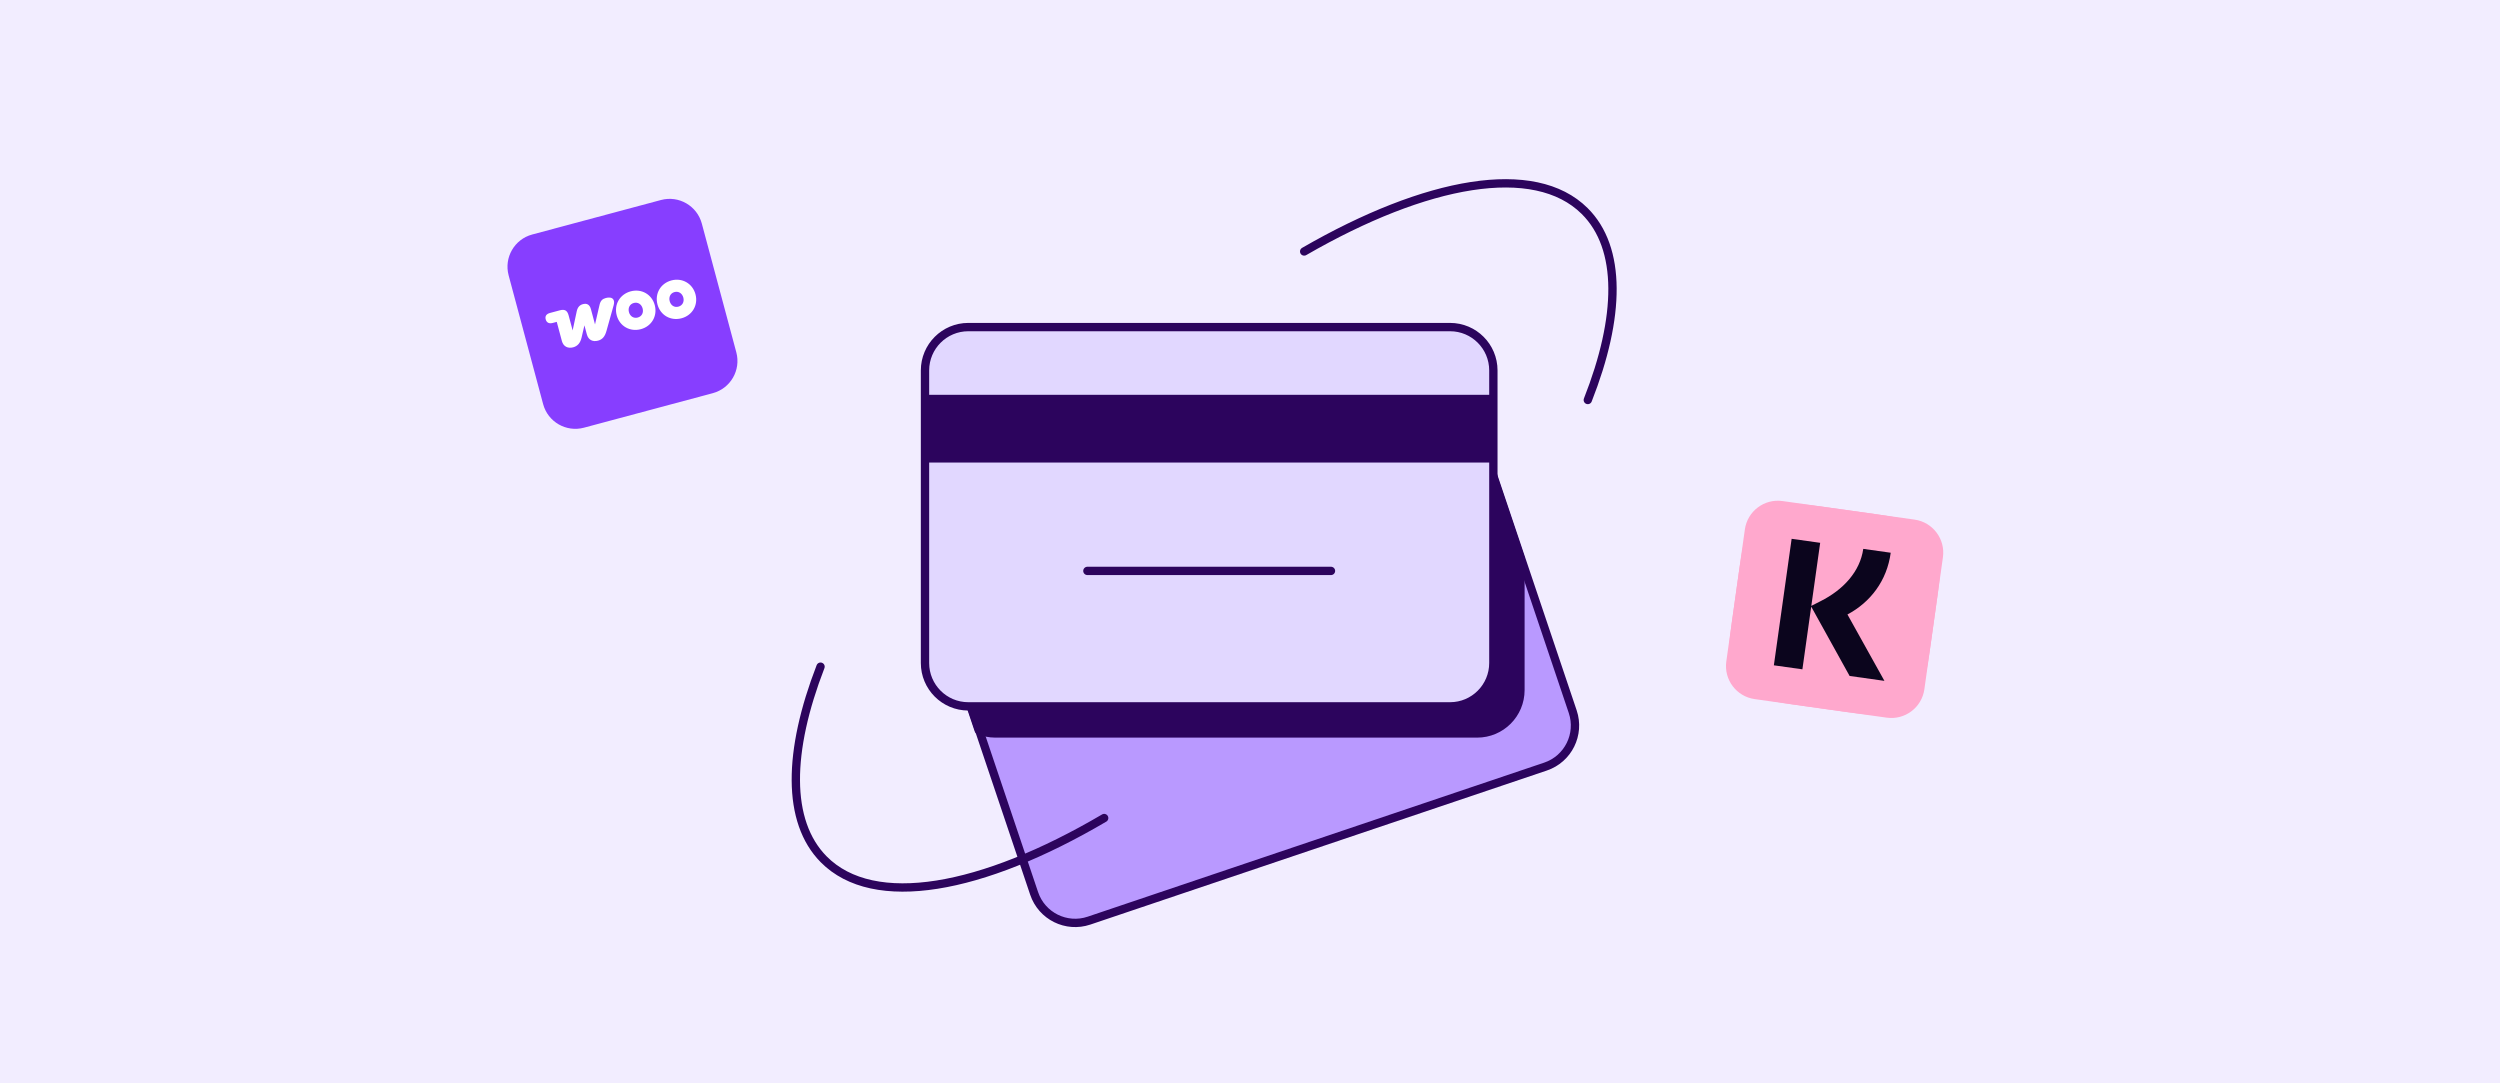 <svg width="300" height="130" viewBox="0 0 300 130" fill="none" xmlns="http://www.w3.org/2000/svg">
<rect width="300" height="130" fill="#F2EDFF"/>
<path d="M171.455 50.401L116.673 68.887C113.954 69.805 112.492 72.756 113.409 75.478L124.096 107.209C125.013 109.931 127.96 111.394 130.68 110.476L185.462 91.99C188.182 91.072 189.643 88.121 188.726 85.399L178.04 53.669C177.123 50.946 174.175 49.484 171.455 50.401Z" fill="#B999FF" stroke="#2C045D" stroke-linecap="round" stroke-linejoin="round"/>
<path d="M182.452 66.943V82.813C182.452 85.687 180.127 88.015 177.256 88.015H119.444C118.732 88.015 118.054 87.872 117.438 87.612L114.248 78.14L113.359 75.5C112.769 73.747 113.164 71.9 114.248 70.561C114.843 69.82 115.653 69.237 116.623 68.909L171.407 50.426C174.125 49.508 177.074 50.972 177.991 53.695L182.452 66.943Z" fill="#2C045D" stroke="#2C045D" stroke-linecap="round" stroke-linejoin="round"/>
<path d="M179.204 79.562V44.452C179.204 41.579 176.878 39.25 174.008 39.25L116.197 39.25C113.327 39.25 111 41.579 111 44.452V79.562C111 82.435 113.327 84.764 116.197 84.764H174.008C176.878 84.764 179.204 82.435 179.204 79.562Z" fill="#E1D7FF" stroke="#2C045D" stroke-linecap="round" stroke-linejoin="round"/>
<path d="M179.204 55.505V47.377L111 47.377V55.505H179.204Z" fill="#2C045D"/>
<path d="M130.487 68.509H159.717" stroke="#2C045D" stroke-linecap="round" stroke-linejoin="round"/>
<path d="M61.035 33.04C60.464 30.906 61.73 28.713 63.864 28.141L79.319 24C81.452 23.428 83.646 24.695 84.218 26.828L88.359 42.283C88.93 44.417 87.664 46.611 85.53 47.182L70.075 51.323C67.942 51.895 65.748 50.629 65.176 48.495L61.035 33.04Z" fill="#873EFF"/>
<g clip-path="url(#clip0_11219_5662)">
<path d="M68.78 41.678C69.291 41.541 69.634 41.178 69.788 40.514L70.131 39.041L70.424 40.133C70.597 40.778 71.117 41.051 71.761 40.879C72.266 40.743 72.58 40.422 72.776 39.713L73.644 36.61C73.834 35.93 73.469 35.554 72.704 35.758C72.294 35.868 72.064 36.072 71.944 36.585L71.401 38.931L70.912 37.105C70.767 36.562 70.437 36.366 69.957 36.495C69.578 36.596 69.319 36.842 69.207 37.359L68.717 39.65L68.233 37.843C68.077 37.262 67.771 37.08 67.19 37.236L66.002 37.554C65.554 37.674 65.382 37.944 65.486 38.329C65.589 38.714 65.888 38.871 66.324 38.754L66.811 38.624L67.428 40.929C67.603 41.58 68.142 41.849 68.78 41.678Z" fill="white"/>
<path d="M75.685 34.96C74.39 35.307 73.657 36.539 74.007 37.846C74.358 39.154 75.613 39.847 76.902 39.501C78.19 39.156 78.917 37.926 78.574 36.623C78.224 35.315 76.973 34.614 75.685 34.96ZM76.528 38.105C76.041 38.236 75.608 37.959 75.473 37.454C75.337 36.949 75.572 36.486 76.059 36.356C76.545 36.225 76.98 36.508 77.115 37.014C77.251 37.519 77.02 37.973 76.528 38.105Z" fill="white"/>
<path d="M80.568 33.651C79.279 33.997 78.547 35.229 78.897 36.536C79.248 37.844 80.496 38.538 81.785 38.193C83.074 37.848 83.806 36.615 83.458 35.314C83.109 34.013 81.857 33.306 80.568 33.651ZM81.411 36.797C80.918 36.929 80.498 36.649 80.363 36.144C80.227 35.638 80.456 35.178 80.942 35.047C81.428 34.917 81.863 35.2 81.999 35.705C82.134 36.211 81.897 36.667 81.411 36.797Z" fill="white"/>
</g>
<g clip-path="url(#clip1_11219_5662)">
<path d="M209.384 63.53C209.692 61.343 211.714 59.818 213.902 60.126L229.746 62.353C231.934 62.66 233.458 64.683 233.151 66.87L230.924 82.715C230.616 84.902 228.594 86.426 226.406 86.119L210.562 83.892C208.374 83.585 206.85 81.562 207.157 79.374L209.384 63.53Z" fill="#FFA8CD"/>
<path d="M208.504 69.794C209.181 64.974 209.52 62.564 211.228 61.277C212.936 59.99 215.346 60.329 220.166 61.006L223.483 61.472C228.303 62.15 230.713 62.488 232 64.196C233.286 65.904 232.948 68.314 232.27 73.134L231.804 76.451C231.127 81.271 230.788 83.681 229.08 84.968C227.372 86.255 224.962 85.916 220.143 85.239L216.825 84.772C212.005 84.095 209.595 83.756 208.309 82.049C207.022 80.341 207.36 77.931 208.038 73.111L208.504 69.794Z" fill="#FFA8CD"/>
<path d="M226.886 66.328L223.591 65.865C223.21 68.576 221.21 70.772 218.446 72.153L217.357 72.707L218.421 65.138L214.996 64.657L212.863 79.838L216.288 80.319L217.345 72.794L221.953 81.115L226.131 81.703L221.694 73.737C224.424 72.285 226.432 69.714 226.886 66.328Z" fill="#0B051D"/>
</g>
<path d="M132.5 98.165C117.828 106.8 104.863 109.199 98.846 103.119C94.359 98.585 94.539 90.146 98.464 80" stroke="#2C045D" stroke-linecap="round" stroke-linejoin="round"/>
<path d="M156.5 30.178C171.172 21.706 184.137 19.352 190.154 25.317C194.641 29.766 194.461 38.045 190.536 48" stroke="#2C045D" stroke-linecap="round" stroke-linejoin="round"/>
<defs>
<clipPath id="clip0_11219_5662">
<rect width="18.14" height="4.708" fill="white" transform="translate(65.327 37.735) rotate(-15)"/>
</clipPath>
<clipPath id="clip1_11219_5662">
<path d="M209.384 63.53C209.692 61.343 211.714 59.818 213.902 60.126L229.746 62.353C231.934 62.66 233.458 64.683 233.151 66.87L230.924 82.715C230.616 84.902 228.594 86.426 226.406 86.119L210.562 83.892C208.374 83.585 206.85 81.562 207.157 79.374L209.384 63.53Z" fill="white"/>
</clipPath>
</defs>
</svg>
